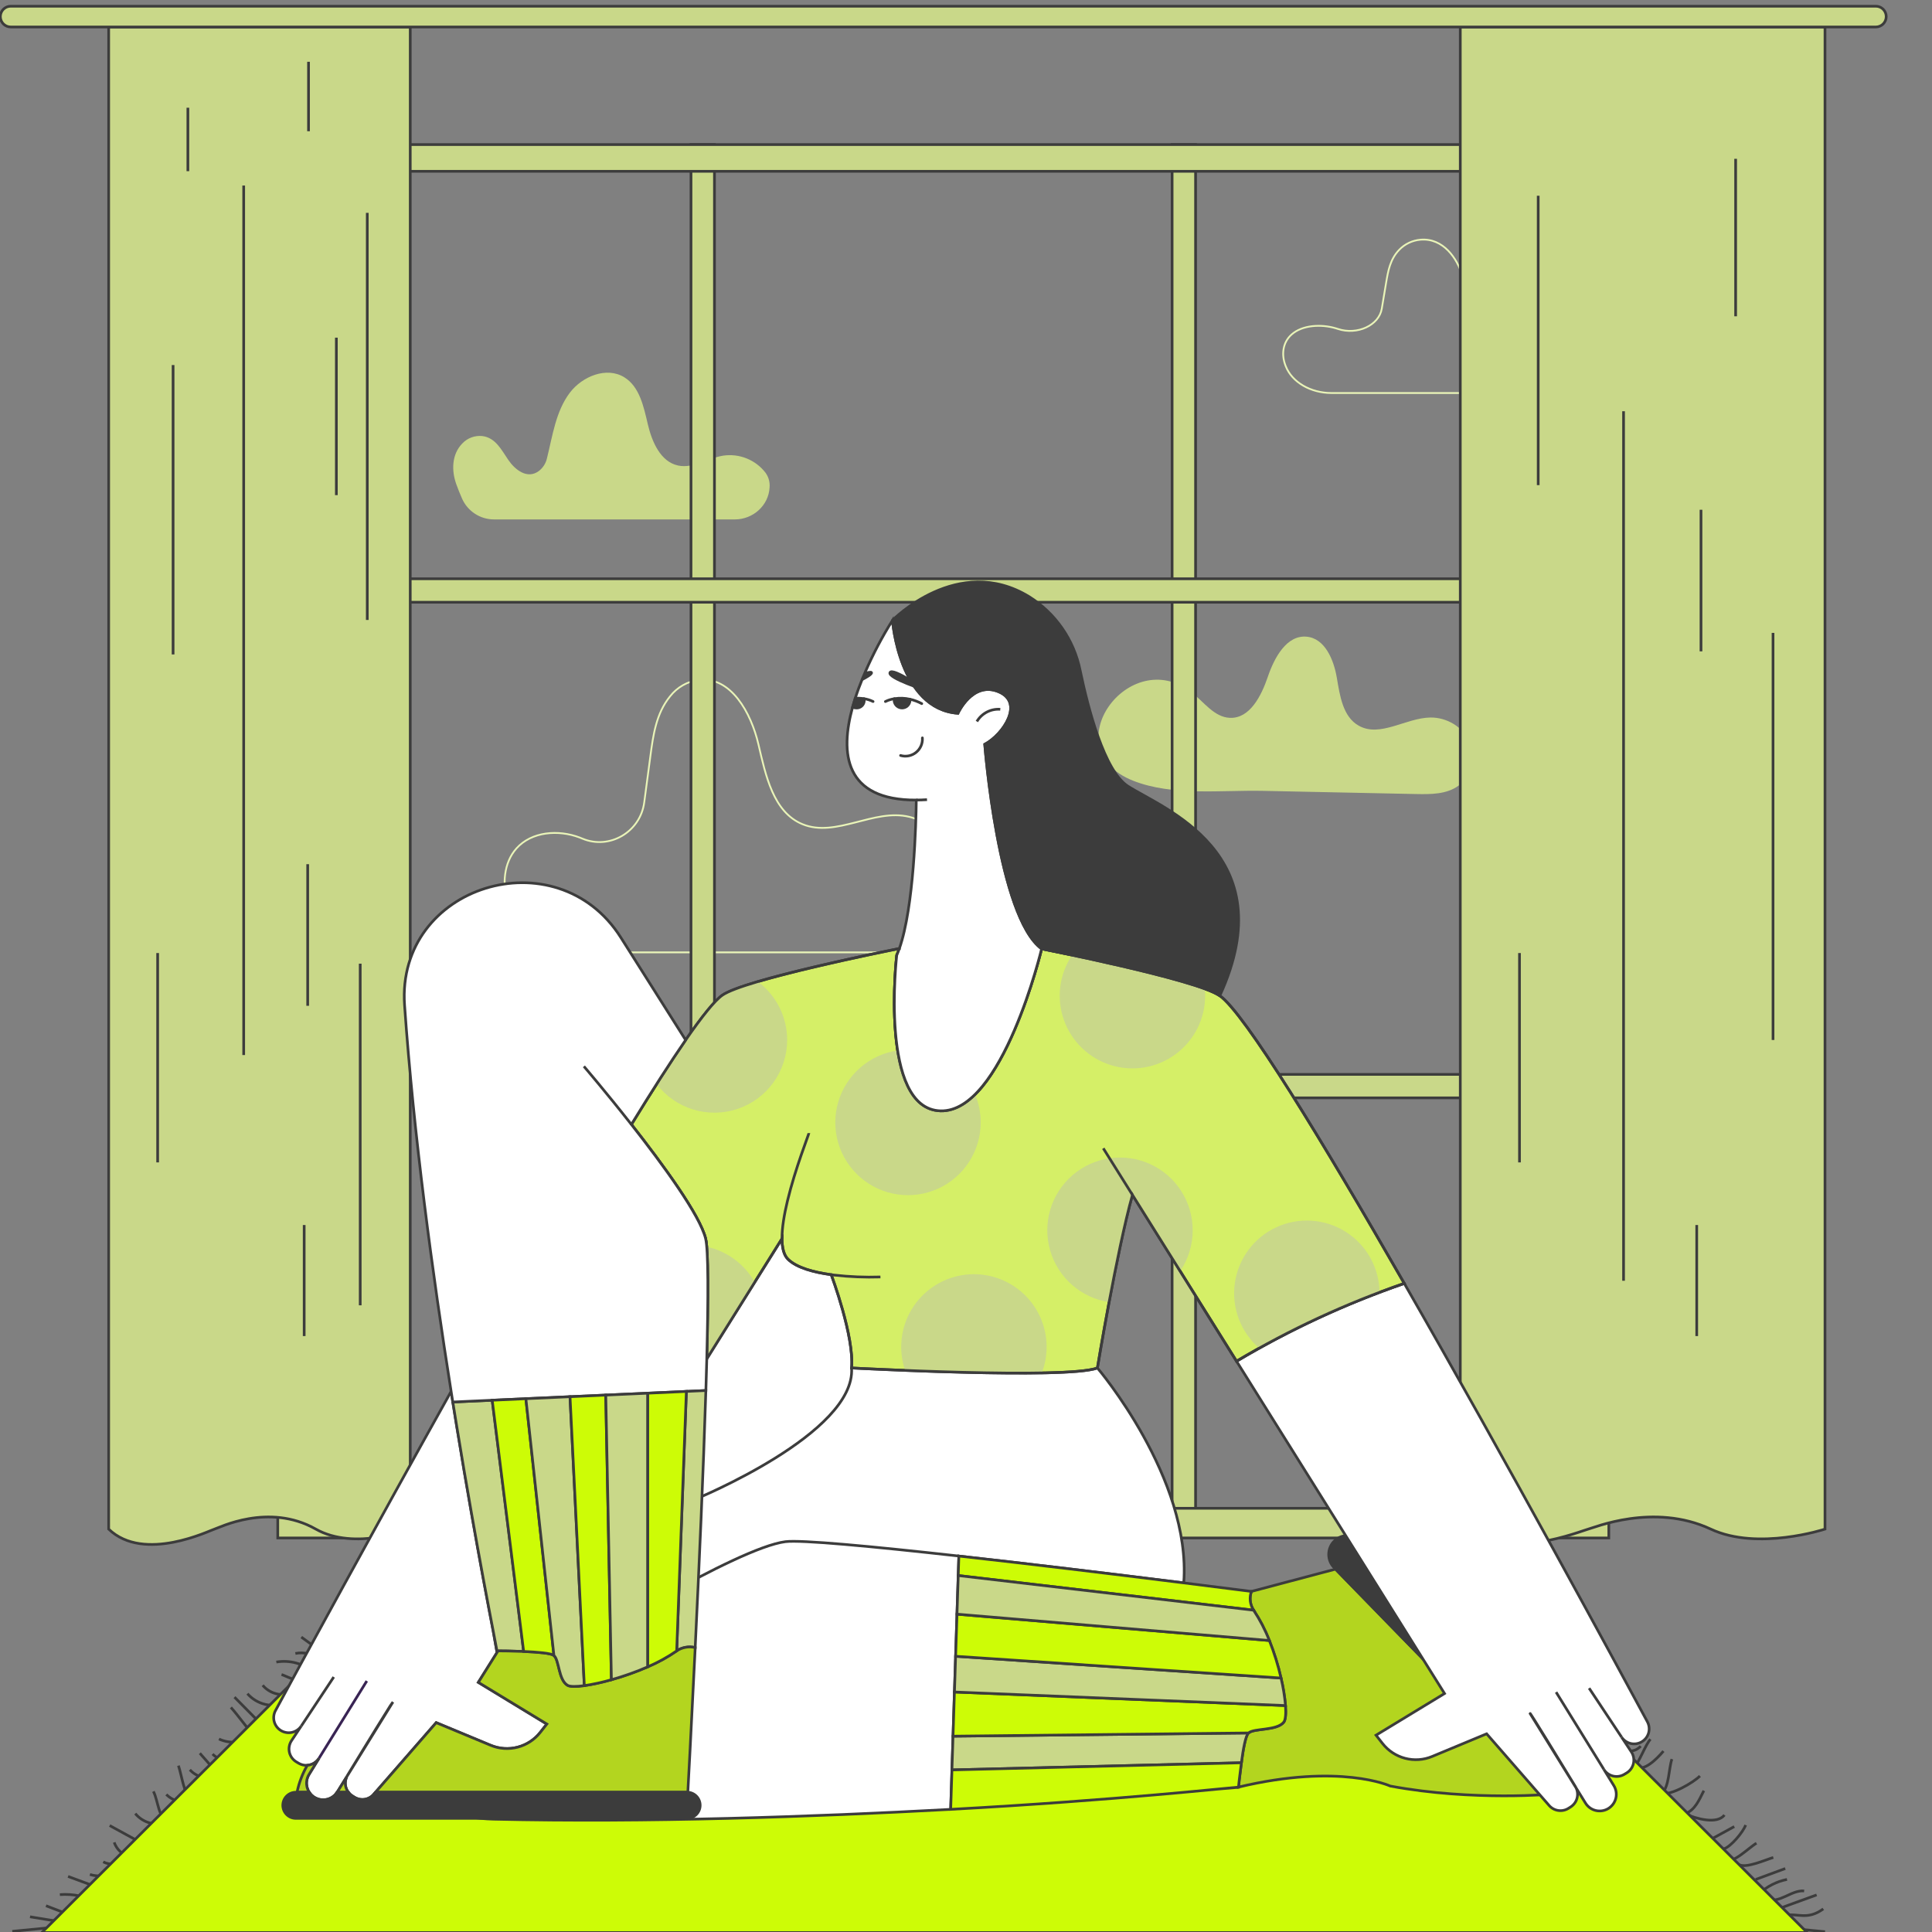 <svg width="200" height="200" viewBox="0 0 200 200" fill="none" xmlns="http://www.w3.org/2000/svg">
<rect x="0" y="0" width="200" height="200" fill="#808080" stroke="none"/>
<g clip-path="url(#clip0_1_15372)">
<mask id="mask0_1_15372" style="mask-type:luminance" maskUnits="userSpaceOnUse" x="-20" y="-10" width="236" height="236">
<path d="M215.294 -9.412H-20V225.882H215.294V-9.412Z" fill="white"/>
</mask>
<g mask="url(#mask0_1_15372)">
<path d="M76.073 53.77H51.133C50.433 53.769 49.748 53.564 49.162 53.181C48.576 52.798 48.114 52.254 47.831 51.613C47.602 51.098 47.4 50.583 47.234 50.122C46.729 48.716 46.755 47.029 47.861 45.905C48.124 45.627 48.448 45.413 48.807 45.281C49.166 45.148 49.551 45.1 49.931 45.14C51.314 45.316 51.914 46.587 52.628 47.624C53.335 48.652 54.59 49.636 55.776 48.763C56.2 48.438 56.498 47.975 56.618 47.454C57.198 45.136 57.527 42.584 58.989 40.654C60.284 38.944 62.804 37.93 64.629 39.057C66.219 40.038 66.635 42.112 67.065 43.93C67.496 45.748 68.38 47.812 70.209 48.193C71.776 48.52 73.266 47.433 74.844 47.171C75.671 47.045 76.516 47.143 77.291 47.455C78.067 47.767 78.745 48.282 79.253 48.946C79.567 49.385 79.714 49.921 79.667 50.458C79.57 52.333 77.951 53.77 76.073 53.77ZM123.337 71.657C124.623 72.654 125.686 74.24 127.311 74.311C129.394 74.401 130.579 72.021 131.25 70.047C131.921 68.073 133.198 65.71 135.273 65.91C137.155 66.091 138.069 68.287 138.386 70.151C138.703 72.015 139.009 74.2 140.658 75.125C142.884 76.372 145.528 74.313 148.079 74.277C149.769 74.253 151.465 75.258 152.139 76.809C152.813 78.359 152.338 80.364 150.965 81.35C149.745 82.227 148.126 82.23 146.624 82.199L130.726 81.869C126.454 81.78 121.367 82.431 117.306 80.821C108.965 77.516 116.897 66.659 123.337 71.657Z" fill="#C9D889"/>
<path d="M97.308 98.59H54.961C53.758 96.983 53.162 95.431 52.569 93.514C51.976 91.597 52.127 89.326 53.463 87.828C55.029 86.073 57.801 85.863 60 86.698C60.096 86.735 60.191 86.773 60.286 86.813C63.111 87.997 66.284 86.115 66.688 83.079L67.331 78.25C67.619 76.084 67.926 73.857 69.363 72.087C70.097 71.144 71.174 70.53 72.359 70.377C75.69 70.018 77.756 73.811 78.51 77.043C79.257 80.244 80.036 84.077 83.078 85.323C86.547 86.744 90.482 83.672 94.125 84.558C96.846 85.22 98.624 88.007 98.992 90.783C99.36 93.559 98.05 95.889 97.308 98.59ZM160.926 40.685H137.84C135.672 40.685 133.751 39.567 133.104 37.919C133.092 37.889 133.08 37.86 133.069 37.83C132.65 36.751 132.757 35.473 133.701 34.631C134.806 33.643 136.764 33.525 138.317 33.995C138.38 34.014 138.442 34.034 138.504 34.054C140.507 34.719 142.755 33.672 143.041 31.959L143.495 29.242C143.693 28.057 143.903 26.838 144.85 25.856C145.434 25.253 146.216 24.883 147.052 24.813C149.4 24.615 150.858 26.747 151.39 28.563C151.917 30.364 152.468 32.52 154.616 33.221C157.066 34.021 159.845 32.293 162.418 32.791C163.277 32.961 164.065 33.386 164.678 34.011C165.291 34.636 165.702 35.431 165.855 36.293C165.866 36.358 165.875 36.423 165.882 36.487C166.123 38.759 163.788 40.685 160.926 40.685Z" stroke="#E9F4B8" stroke-width="0.185" stroke-miterlimit="10"/>
<path d="M73.96 14.967H71.531V158.293H73.96V14.967Z" fill="#C9D889" stroke="#3C3C3C" stroke-width="0.278" stroke-miterlimit="10"/>
<path d="M123.765 14.967H121.336V158.293H123.765V14.967Z" fill="#C9D889" stroke="#3C3C3C" stroke-width="0.278" stroke-miterlimit="10"/>
<path d="M166.539 62.343V59.914L28.751 59.914V62.343L166.539 62.343Z" fill="#C9D889" stroke="#3C3C3C" stroke-width="0.278" stroke-miterlimit="10"/>
<path d="M166.539 113.65V111.221L28.751 111.221V113.65L166.539 113.65Z" fill="#C9D889" stroke="#3C3C3C" stroke-width="0.278" stroke-miterlimit="10"/>
<path d="M28.754 14.967V159.209H166.543V14.967H28.754ZM163.754 156.137H31.543V17.734H163.754V156.137Z" fill="#C9D889" stroke="#3C3C3C" stroke-width="0.278" stroke-miterlimit="10"/>
<path d="M151.168 158.292V2.793H188.923V158.292C188.923 158.292 181.971 160.573 177.098 158.292C171.175 155.52 164.934 158.185 164.416 158.292C163.898 158.4 155.583 161.817 151.168 158.292Z" fill="#C9D889" stroke="#3C3C3C" stroke-width="0.278" stroke-miterlimit="10"/>
<path d="M159.234 20.264V50.221" stroke="#3C3C3C" stroke-width="0.278" stroke-miterlimit="10"/>
<path d="M168.07 42.571V132.583" stroke="#3C3C3C" stroke-width="0.278" stroke-miterlimit="10"/>
<path d="M176.086 52.769V67.428" stroke="#3C3C3C" stroke-width="0.278" stroke-miterlimit="10"/>
<path d="M179.672 16.439V32.742" stroke="#3C3C3C" stroke-width="0.278" stroke-miterlimit="10"/>
<path d="M183.543 65.516V107.658" stroke="#3C3C3C" stroke-width="0.278" stroke-miterlimit="10"/>
<path d="M157.297 98.658V120.331" stroke="#3C3C3C" stroke-width="0.278" stroke-miterlimit="10"/>
<path d="M175.645 126.814V138.31" stroke="#3C3C3C" stroke-width="0.278" stroke-miterlimit="10"/>
<path d="M11.25 158.292V2.793H42.468V158.292C42.468 158.292 36.72 160.573 32.691 158.292C27.793 155.52 22.632 158.185 22.204 158.292C21.776 158.4 14.901 161.817 11.25 158.292Z" fill="#C9D889" stroke="#3C3C3C" stroke-width="0.278" stroke-miterlimit="10"/>
<path d="M17.918 37.79V67.747" stroke="#3C3C3C" stroke-width="0.278" stroke-miterlimit="10"/>
<path d="M25.227 19.207V109.218" stroke="#3C3C3C" stroke-width="0.278" stroke-miterlimit="10"/>
<path d="M31.852 89.461V104.12" stroke="#3C3C3C" stroke-width="0.278" stroke-miterlimit="10"/>
<path d="M34.82 34.954V51.257" stroke="#3C3C3C" stroke-width="0.278" stroke-miterlimit="10"/>
<path d="M38.02 22.034V64.177" stroke="#3C3C3C" stroke-width="0.278" stroke-miterlimit="10"/>
<path d="M16.32 98.658V120.331" stroke="#3C3C3C" stroke-width="0.278" stroke-miterlimit="10"/>
<path d="M31.488 126.814V138.31" stroke="#3C3C3C" stroke-width="0.278" stroke-miterlimit="10"/>
<path d="M37.289 99.758V135.126" stroke="#3C3C3C" stroke-width="0.278" stroke-miterlimit="10"/>
<path d="M19.449 11.152V17.721" stroke="#3C3C3C" stroke-width="0.278" stroke-miterlimit="10"/>
<path d="M31.938 6.395V13.586" stroke="#3C3C3C" stroke-width="0.278" stroke-miterlimit="10"/>
<path d="M194.184 0.643H1.111C0.517 0.643 0.035 1.124 0.035 1.718C0.035 2.312 0.517 2.794 1.111 2.794H194.184C194.778 2.794 195.26 2.312 195.26 1.718C195.26 1.124 194.778 0.643 194.184 0.643Z" fill="#C9D889" stroke="#3C3C3C" stroke-width="0.278" stroke-miterlimit="10"/>
<path d="M1.273 199.931L4.941 199.576M3.107 198.426L7.075 199.074M4.762 197.282L7.09 198.175C7.381 198.309 7.694 198.384 8.014 198.398C8.174 198.402 8.331 198.361 8.468 198.278C8.606 198.196 8.716 198.076 8.787 197.933M6.197 196.131C7.574 196.025 8.952 196.319 10.166 196.979M7.046 194.247L10.106 195.38M9.308 194.048C10.139 194.298 11.034 194.228 11.816 193.853M10.685 192.742C11.044 192.928 11.451 192.999 11.852 192.945C12.253 192.892 12.628 192.716 12.925 192.442M14.35 190.618L11.354 188.979M11.821 190.723C11.946 191.08 12.155 191.401 12.431 191.66C12.707 191.918 13.041 192.106 13.405 192.208C13.769 192.31 14.152 192.322 14.522 192.244C14.892 192.166 15.238 192 15.53 191.76M14.005 187.74C14.406 188.229 14.954 188.575 15.567 188.727C16.181 188.879 16.827 188.829 17.41 188.585C16.368 188.171 16.389 186.443 15.88 185.444M17.215 185.764C17.546 186.096 17.96 186.335 18.413 186.456C18.866 186.578 19.343 186.578 19.797 186.456C19.049 185.708 18.809 183.782 18.472 182.779M19.655 183.203C20.021 183.615 20.517 183.89 21.06 183.985C21.604 184.079 22.163 183.987 22.647 183.723C22.126 183.146 21.21 182.071 20.688 181.494M22.009 181.576C22.257 181.854 22.598 182.032 22.967 182.077C23.337 182.122 23.71 182.031 24.018 181.822M22.667 180.021C23.245 180.289 23.884 180.396 24.517 180.331C25.15 180.266 25.754 180.031 26.265 179.651C25.479 178.774 24.689 177.627 23.902 176.751M26.914 178.36L24.275 175.686M25.615 175.33C26.099 175.881 26.743 176.268 27.457 176.437C28.171 176.605 28.92 176.546 29.599 176.267M27.193 174.459C27.551 174.883 28.03 175.186 28.567 175.328C29.103 175.47 29.669 175.444 30.19 175.253M29.144 173.348C29.715 173.531 30.754 174.179 31.186 173.762M28.607 172.055C29.288 171.94 29.985 171.973 30.652 172.153C31.319 172.333 31.938 172.655 32.468 173.097M30.577 171.166C31.031 171.073 31.5 171.086 31.948 171.203C32.396 171.321 32.811 171.539 33.162 171.842M32.614 169.682C32.916 169.588 33.236 169.566 33.548 169.619C33.859 169.672 34.154 169.798 34.407 169.987M33.272 170.978L31.193 169.469M33.534 168.689L35.638 169.087M35.012 167.504L36.779 167.978M188.926 199.97L185.258 199.616M188.747 197.609C187.092 198.809 186.102 198.041 184.779 198.257M188.058 196.162C187.282 196.459 185.54 197.061 184.764 197.358C184.473 197.492 184.16 197.567 183.84 197.581C183.68 197.585 183.523 197.544 183.385 197.461C183.248 197.379 183.138 197.259 183.066 197.116M186.764 195.749C185.396 195.641 184.268 197.091 182.795 196.596M184.808 193.43L181.748 194.563M183.572 192.284C182.751 192.534 180.81 193.41 180.038 193.036M181.832 190.807C181.124 191.192 179.348 193.018 178.766 192.46M176.536 190.726L179.531 189.087M180.709 188.927C180.46 189.637 179.173 191.189 178.449 191.391C178.084 191.49 177.702 191.5 177.333 191.422C176.963 191.344 176.618 191.18 176.324 190.943M178.517 187.892C177.74 188.884 175.595 188.281 174.444 187.768C175.486 187.354 175.872 186.368 176.381 185.369M175.977 183.847C175.324 184.517 172.958 185.892 172.057 185.639C172.805 184.891 172.738 183.104 173.075 182.101M172.199 181.272C171.49 182.112 170.158 183.457 169.207 182.906C169.728 182.329 170.333 180.62 170.854 180.044M169.845 180.759C169.597 181.037 169.256 181.215 168.887 181.26C168.517 181.305 168.144 181.215 167.836 181.005M169.187 179.204C168.609 179.472 167.97 179.579 167.337 179.514C166.704 179.449 166.1 179.214 165.588 178.834C166.375 177.957 167.165 176.811 167.952 175.934M164.94 177.543L167.579 174.869M166.239 174.513C165.755 175.065 165.111 175.452 164.397 175.62C163.683 175.788 162.934 175.729 162.255 175.45M164.661 173.642C164.303 174.066 163.824 174.369 163.287 174.511C162.751 174.653 162.185 174.627 161.664 174.436M162.71 172.532C162.138 172.714 161.1 173.362 160.668 172.945M163.247 171.239C162.566 171.123 161.869 171.156 161.202 171.336C160.536 171.516 159.916 171.838 159.386 172.28M161.277 170.349C160.823 170.257 160.354 170.269 159.906 170.387C159.458 170.504 159.043 170.722 158.692 171.025M159.239 168.865C158.938 168.771 158.618 168.749 158.306 168.802C157.995 168.855 157.7 168.981 157.446 169.17M158.582 170.161L160.661 168.652M158.32 167.872L156.216 168.27M156.842 166.688L155.075 167.161M182.155 195.985C182.955 195.263 183.934 194.77 184.99 194.558" stroke="#3C3C3C" stroke-width="0.278" stroke-miterlimit="10"/>
<path d="M187.082 200.061H4.328L34.546 169.9H156.863L187.082 200.061Z" fill="#CDFC06" stroke="#3C3C3C" stroke-width="0.278" stroke-miterlimit="10"/>
<path d="M160.917 185.71C160.917 185.71 152.553 186.501 143.917 184.891C143.917 184.891 138.741 182.49 128.207 185C128.207 185 128.318 183.882 128.508 182.481C128.691 181.096 128.948 179.651 129.244 179.396C129.832 178.882 132.181 179.183 132.898 178.274C133.078 178.043 133.135 177.42 133.074 176.56C132.99 175.6 132.835 174.647 132.61 173.71C132.307 172.386 131.903 171.087 131.401 169.826C130.972 168.724 130.425 167.671 129.771 166.686C129.586 166.402 129.469 166.079 129.429 165.742C129.389 165.406 129.428 165.064 129.543 164.745L138.251 162.436L160.917 185.71Z" fill="#B3D51F" stroke="#3C3C3C" stroke-width="0.278" stroke-miterlimit="10"/>
<path d="M162.186 182.481L160.92 185.71L138.254 162.435L138.097 162.274C137.749 161.914 137.552 161.434 137.547 160.934C137.542 160.433 137.729 159.95 138.069 159.583C138.41 159.216 138.878 158.994 139.378 158.962C139.877 158.93 140.37 159.091 140.755 159.411L151.977 168.764L162.186 182.481Z" fill="#3C3C3C" stroke="#3C3C3C" stroke-width="0.278" stroke-miterlimit="10"/>
<path d="M169.919 180.33C169.577 180.521 169.175 180.575 168.795 180.482C168.414 180.389 168.083 180.156 167.867 179.829L168.873 181.348C168.99 181.524 169.07 181.722 169.108 181.93C169.146 182.138 169.141 182.351 169.093 182.557C169.046 182.763 168.957 182.957 168.832 183.128C168.706 183.298 168.548 183.441 168.366 183.548L168.135 183.686C167.784 183.891 167.367 183.951 166.972 183.853C166.578 183.755 166.237 183.506 166.024 183.16L167.061 184.84C167.18 185.033 167.259 185.247 167.296 185.47C167.332 185.694 167.324 185.922 167.272 186.142C167.22 186.363 167.125 186.571 166.993 186.754C166.86 186.938 166.693 187.094 166.501 187.213C166.308 187.332 166.094 187.412 165.871 187.448C165.647 187.484 165.419 187.476 165.198 187.424C164.978 187.372 164.77 187.277 164.587 187.145C164.403 187.013 164.247 186.845 164.128 186.653L163.161 185.089C163.138 185.036 163.111 184.985 163.08 184.936C161.557 182.439 158.372 177.23 158.372 177.343L163.161 185.089C163.32 185.431 163.35 185.819 163.245 186.181C163.139 186.543 162.906 186.855 162.588 187.058L162.374 187.193C162.06 187.394 161.685 187.475 161.316 187.422C160.947 187.368 160.61 187.185 160.366 186.903L159.414 185.812L153.897 179.483L148.259 181.827C147.373 182.196 146.391 182.264 145.463 182.022C144.535 181.78 143.712 181.24 143.119 180.485L142.446 179.627L149.538 175.313L147.285 171.714L139.307 158.969L128.004 140.91C133.501 137.638 139.319 134.939 145.368 132.855C156.032 151.415 167.566 172.725 170.533 178.232C170.728 178.592 170.773 179.015 170.658 179.408C170.543 179.801 170.277 180.132 169.919 180.33Z" fill="white"/>
<path d="M163.161 185.089L164.128 186.653C164.247 186.845 164.403 187.013 164.587 187.145C164.77 187.277 164.978 187.372 165.198 187.424C165.419 187.476 165.647 187.484 165.871 187.448C166.094 187.412 166.308 187.332 166.501 187.213C166.693 187.094 166.86 186.938 166.993 186.754C167.125 186.571 167.22 186.363 167.272 186.142C167.324 185.922 167.332 185.694 167.296 185.47C167.26 185.247 167.18 185.033 167.061 184.84L166.024 183.16C166.237 183.506 166.578 183.755 166.972 183.853C167.367 183.951 167.784 183.891 168.135 183.686L168.366 183.548C168.548 183.441 168.706 183.298 168.832 183.128C168.957 182.957 169.046 182.763 169.093 182.557C169.141 182.351 169.146 182.138 169.108 181.93C169.07 181.722 168.99 181.524 168.873 181.348L167.867 179.829C168.083 180.156 168.414 180.389 168.795 180.482C169.175 180.575 169.577 180.521 169.919 180.33C170.277 180.132 170.543 179.801 170.658 179.408C170.773 179.015 170.728 178.592 170.533 178.232C167.566 172.725 156.032 151.415 145.368 132.855C139.319 134.939 133.501 137.638 128.004 140.91L139.307 158.969L147.285 171.714L149.538 175.313L142.446 179.627L143.119 180.485C143.712 181.24 144.535 181.78 145.463 182.022C146.391 182.264 147.373 182.196 148.259 181.827L153.897 179.483L159.414 185.812L160.366 186.903C160.61 187.185 160.947 187.368 161.316 187.422C161.685 187.475 162.06 187.394 162.374 187.193L162.588 187.058C162.906 186.855 163.139 186.543 163.245 186.181C163.35 185.819 163.32 185.431 163.161 185.089ZM163.161 185.089C163.138 185.036 163.111 184.985 163.08 184.936C161.557 182.439 158.372 177.23 158.372 177.343L163.161 185.089Z" stroke="#3C3C3C" stroke-width="0.278" stroke-miterlimit="10"/>
<path d="M93.227 127.354H68.352V156.829H93.227V127.354Z" fill="white" stroke="#3C3C3C" stroke-width="0.278" stroke-miterlimit="10"/>
<path d="M122.541 163.86C114.852 162.899 106.469 161.884 99.26 161.083L99.195 163.1L99.066 167.098L98.924 171.457L98.805 175.157L98.659 179.73L98.545 183.22L98.415 187.303C84.212 188.076 66.907 188.686 51.092 188.32C36.863 187.993 32.432 170.947 44.985 165.34L72.001 155.191C72.001 155.191 88.6 148.388 88.157 141.612L94.308 134.852L105.295 136.93L113.604 141.612C113.604 141.612 123.345 153.041 122.541 163.86Z" fill="white" stroke="#3C3C3C" stroke-width="0.278" stroke-miterlimit="10"/>
<path d="M122.543 163.862V163.86" stroke="#3C3C3C" stroke-width="0.278" stroke-miterlimit="10"/>
<path d="M129.773 166.686L99.195 163.099L99.261 161.082C106.47 161.884 114.853 162.899 122.542 163.86C124.964 164.163 127.317 164.461 129.544 164.744C129.43 165.064 129.391 165.405 129.43 165.742C129.47 166.079 129.587 166.402 129.773 166.686Z" fill="#CDFC06" stroke="#3C3C3C" stroke-width="0.278" stroke-miterlimit="10"/>
<path d="M59.887 170.432C59.887 170.432 76.242 160.231 81.31 159.593C82.927 159.391 90.159 160.067 99.258 161.081M129.569 164.679C129.558 164.7 129.549 164.722 129.543 164.745" stroke="#3C3C3C" stroke-width="0.278" stroke-miterlimit="10"/>
<path d="M129.242 179.396C128.946 179.651 128.689 181.096 128.506 182.481L98.543 183.22L98.656 179.73L129.242 179.396Z" fill="#C9D889" stroke="#3C3C3C" stroke-width="0.278" stroke-miterlimit="10"/>
<path d="M132.896 178.274C132.179 179.182 129.831 178.882 129.242 179.396L98.656 179.729L98.802 175.156L133.072 176.559C133.133 177.42 133.077 178.043 132.896 178.274Z" fill="#CDFC06" stroke="#3C3C3C" stroke-width="0.278" stroke-miterlimit="10"/>
<path d="M133.075 176.559L98.805 175.156L98.924 171.457L132.611 173.71C132.835 174.647 132.99 175.599 133.075 176.559Z" fill="#C9D889" stroke="#3C3C3C" stroke-width="0.278" stroke-miterlimit="10"/>
<path d="M132.612 173.71L98.926 171.457L99.067 167.098L131.403 169.825C131.905 171.087 132.309 172.386 132.612 173.71Z" fill="#CDFC06" stroke="#3C3C3C" stroke-width="0.278" stroke-miterlimit="10"/>
<path d="M99.263 161.031L99.262 161.081" stroke="#3C3C3C" stroke-width="0.278" stroke-miterlimit="10"/>
<path d="M98.804 175.156L98.754 175.154" stroke="#3C3C3C" stroke-width="0.278" stroke-miterlimit="10"/>
<path d="M99.065 167.098L99.062 167.098" stroke="#3C3C3C" stroke-width="0.278" stroke-miterlimit="10"/>
<path d="M131.402 169.825L99.066 167.097L99.195 163.1L129.772 166.686C130.426 167.671 130.973 168.723 131.402 169.825Z" fill="#C9D889" stroke="#3C3C3C" stroke-width="0.278" stroke-miterlimit="10"/>
<path d="M128.508 182.481C128.318 183.882 128.207 185 128.207 185C128.042 184.987 115.462 186.375 98.414 187.303L98.545 183.22L128.508 182.481Z" fill="#CDFC06" stroke="#3C3C3C" stroke-width="0.278" stroke-miterlimit="10"/>
<path d="M145.37 132.856C144.512 133.152 143.658 133.461 142.808 133.782C138.519 135.4 134.355 137.333 130.351 139.564C129.562 140 128.782 140.451 128.006 140.911L122.168 131.582L117.229 123.693C116.412 126.638 115.512 131.074 114.813 134.795C114.104 138.573 113.603 141.612 113.603 141.612C112.76 141.928 110.588 142.076 107.847 142.126C103.551 142.2 97.856 142.028 93.695 141.863C90.462 141.736 88.157 141.612 88.157 141.612C88.438 138.346 86.1 132.1 86.048 131.956C84.253 131.712 82.46 131.24 81.56 130.34C81.135 129.915 80.959 129.161 80.952 128.226L78.128 132.736L73.165 140.667C73.303 135.281 73.329 131 73.161 129.063C73.143 128.782 73.104 128.502 73.046 128.226C72.457 125.806 68.64 120.577 65.359 116.403C66.272 114.915 67.146 113.514 67.972 112.22C69.065 110.501 70.076 108.967 70.978 107.662C72.669 105.22 73.983 103.579 74.778 103.022C75.355 102.616 76.715 102.126 78.447 101.616C83.579 100.104 91.996 98.409 93.102 98.189C93.015 98.436 92.926 98.667 92.83 98.882C92.83 98.882 92.209 104.216 92.924 108.747C93.442 112.05 94.673 114.926 97.372 114.996C98.66 115.028 99.854 114.368 100.939 113.294C105.24 109.026 107.828 98.22 107.828 98.22C107.828 98.22 109.1 98.471 110.985 98.869C114.919 99.704 121.521 101.181 124.721 102.357C125.265 102.536 125.786 102.778 126.274 103.076C128.845 104.88 136.83 117.987 145.37 132.856Z" fill="#D5EF67" stroke="#3C3C3C" stroke-width="0.278" stroke-miterlimit="10"/>
<path d="M124.757 103.076C124.756 104.252 124.48 105.412 123.951 106.463C123.421 107.513 122.652 108.425 121.706 109.124C120.761 109.824 119.664 110.292 118.505 110.491C117.346 110.691 116.156 110.615 115.031 110.272C113.906 109.928 112.877 109.325 112.027 108.512C111.177 107.699 110.529 106.698 110.136 105.589C109.742 104.481 109.614 103.295 109.762 102.128C109.91 100.961 110.329 99.845 110.986 98.869C114.92 99.704 121.522 101.181 124.722 102.357C124.746 102.596 124.757 102.836 124.757 103.076ZM81.485 107.658C81.485 109.233 80.991 110.768 80.073 112.047C79.155 113.327 77.859 114.286 76.366 114.79C74.874 115.293 73.262 115.316 71.756 114.855C70.25 114.394 68.927 113.473 67.973 112.22C69.066 110.501 70.077 108.967 70.979 107.662C72.67 105.22 73.984 103.579 74.779 103.022C75.356 102.616 76.716 102.126 78.448 101.616C79.391 102.316 80.157 103.227 80.684 104.276C81.212 105.325 81.486 106.483 81.485 107.658ZM73.167 140.667C73.304 135.281 73.33 131 73.162 129.063C74.203 129.29 75.183 129.734 76.04 130.367C76.896 131 77.608 131.808 78.129 132.736L73.167 140.667ZM123.467 127.353C123.469 128.861 123.017 130.335 122.169 131.582L117.23 123.693C116.413 126.638 115.513 131.074 114.814 134.795C113.39 134.579 112.057 133.959 110.975 133.009C109.893 132.059 109.106 130.818 108.708 129.433C108.31 128.049 108.318 126.58 108.73 125.2C109.142 123.82 109.942 122.587 111.034 121.648C112.126 120.709 113.464 120.102 114.891 119.901C116.317 119.7 117.771 119.913 119.08 120.513C120.389 121.114 121.498 122.078 122.276 123.29C123.053 124.502 123.467 125.912 123.467 127.353ZM142.809 133.782C138.52 135.4 134.356 137.333 130.352 139.564C129.403 138.741 128.674 137.693 128.234 136.517C127.793 135.34 127.654 134.072 127.83 132.828C128.005 131.584 128.489 130.403 129.237 129.394C129.985 128.385 130.974 127.579 132.114 127.05C133.254 126.521 134.508 126.286 135.761 126.366C137.015 126.446 138.229 126.838 139.292 127.507C140.356 128.177 141.235 129.101 141.849 130.197C142.463 131.293 142.793 132.526 142.809 133.782ZM108.345 139.431C108.346 140.352 108.178 141.266 107.848 142.126C103.552 142.2 97.857 142.028 93.696 141.863C93.343 140.828 93.219 139.73 93.334 138.643C93.448 137.556 93.797 136.508 94.358 135.57C94.918 134.632 95.677 133.827 96.579 133.211C97.482 132.596 98.508 132.184 99.586 132.006C100.664 131.827 101.768 131.885 102.822 132.175C103.875 132.466 104.852 132.983 105.686 133.689C106.519 134.396 107.189 135.276 107.648 136.267C108.107 137.259 108.345 138.339 108.345 139.431ZM101.522 116.198C101.521 117.641 101.106 119.053 100.326 120.267C99.546 121.48 98.433 122.444 97.121 123.043C95.808 123.642 94.352 123.852 92.924 123.646C91.495 123.441 90.157 122.829 89.066 121.884C87.976 120.939 87.18 119.701 86.774 118.316C86.368 116.932 86.368 115.46 86.774 114.076C87.181 112.692 87.977 111.453 89.067 110.509C90.158 109.564 91.497 108.952 92.925 108.747C93.443 112.05 94.674 114.926 97.374 114.996C98.661 115.028 99.855 114.368 100.94 113.294C101.325 114.214 101.523 115.201 101.522 116.198Z" fill="#C9D889"/>
<path d="M145.37 132.856C139.322 134.94 133.503 137.639 128.006 140.911L117.229 123.693C115.579 129.627 113.603 141.612 113.603 141.612C110.416 142.808 88.157 141.612 88.157 141.612C88.438 138.346 86.1 132.1 86.048 131.956C84.253 131.712 82.46 131.24 81.56 130.34C81.135 129.915 80.959 129.161 80.952 128.226L73.165 140.667C73.329 134.264 73.335 129.423 73.046 128.226C72.457 125.806 68.64 120.577 65.359 116.403C67.484 112.941 69.396 109.95 70.978 107.662C72.669 105.22 73.983 103.579 74.778 103.022C77.067 101.416 91.623 98.484 93.102 98.189C93.015 98.436 92.926 98.667 92.83 98.882C92.83 98.882 90.972 114.83 97.372 114.996C103.771 115.161 107.828 98.22 107.828 98.22C107.828 98.22 123.863 101.383 126.274 103.076C128.845 104.88 136.83 117.987 145.37 132.856Z" stroke="#3C3C3C" stroke-width="0.278" stroke-miterlimit="10"/>
<path d="M56.608 178.472L55.932 179.331C55.34 180.085 54.517 180.625 53.589 180.867C52.66 181.11 51.678 181.041 50.793 180.673L45.154 178.328L40.133 184.089L39.834 184.431L38.876 185.531L38.686 185.749C38.442 186.03 38.104 186.214 37.736 186.267C37.367 186.32 36.991 186.239 36.677 186.039L36.464 185.904C36.308 185.805 36.171 185.679 36.061 185.531C35.822 185.217 35.712 184.823 35.754 184.431C35.772 184.259 35.818 184.091 35.891 183.934L37.564 181.228L40.187 176.986L40.679 176.189C40.487 176.447 40.31 176.715 40.148 176.993C39.542 177.954 38.512 179.627 37.547 181.204C36.963 182.158 36.401 183.078 35.971 183.782C35.941 183.83 35.914 183.881 35.891 183.934L35.584 184.431L34.923 185.498C34.917 185.51 34.91 185.521 34.902 185.531C34.745 185.772 34.531 185.97 34.278 186.107C34.025 186.244 33.742 186.315 33.455 186.315C33.168 186.315 32.885 186.244 32.632 186.107C32.38 185.97 32.165 185.772 32.008 185.531C31.799 185.204 31.705 184.817 31.741 184.431C31.765 184.166 31.851 183.911 31.991 183.686L33.028 182.006C32.814 182.352 32.474 182.6 32.079 182.698C31.685 182.796 31.268 182.736 30.917 182.531L30.686 182.394C30.504 182.287 30.345 182.144 30.22 181.973C30.095 181.803 30.006 181.609 29.958 181.403C29.911 181.197 29.906 180.983 29.944 180.775C29.982 180.567 30.061 180.369 30.178 180.193L31.185 178.675C30.964 179.009 30.623 179.244 30.232 179.333C29.842 179.422 29.432 179.356 29.088 179.151C28.745 178.945 28.494 178.615 28.388 178.229C28.282 177.842 28.328 177.43 28.518 177.078C30.708 173.015 38.976 157.853 46.699 144.041C46.758 144.409 46.815 144.775 46.873 145.137C47.008 145.986 47.144 146.822 47.279 147.644C48.307 153.938 49.285 159.398 50.032 163.444C50.889 168.054 51.446 170.825 51.446 170.899H51.557L49.516 174.158L56.608 178.472ZM107.828 98.219C107.828 98.219 103.771 115.161 97.372 114.995C90.971 114.829 92.83 98.882 92.83 98.882C92.926 98.666 93.015 98.435 93.102 98.189C94.621 93.873 94.828 85.128 94.854 82.821C87.407 82.851 86.943 77.971 88.259 73.2C88.344 72.895 88.436 72.588 88.534 72.285C88.758 71.585 89.015 70.897 89.287 70.235C89.381 70.004 89.477 69.777 89.575 69.553C90.38 67.706 91.321 65.921 92.39 64.213C92.39 64.213 93.076 73.396 99.163 73.838C99.163 73.838 100.669 70.496 103.359 71.599C106.05 72.703 103.904 75.999 101.941 77.054C101.941 77.054 103.329 94.912 107.828 98.219Z" fill="white"/>
<path d="M35.891 183.934C35.818 184.091 35.772 184.259 35.754 184.431C35.712 184.823 35.822 185.217 36.061 185.531C36.171 185.679 36.308 185.805 36.464 185.904L36.677 186.039C36.991 186.239 37.367 186.32 37.736 186.267C38.104 186.214 38.442 186.03 38.686 185.749L38.876 185.531L39.834 184.431L40.133 184.089L45.154 178.328L50.793 180.673C51.678 181.041 52.66 181.11 53.589 180.867C54.517 180.625 55.34 180.085 55.932 179.331L56.608 178.472L49.516 174.158L51.557 170.899H51.446C51.446 170.825 50.889 168.054 50.032 163.444C49.285 159.398 48.307 153.938 47.279 147.644C47.144 146.822 47.008 145.986 46.873 145.137C46.815 144.775 46.758 144.409 46.699 144.041C38.976 157.853 30.708 173.015 28.518 177.078C28.328 177.43 28.282 177.842 28.388 178.229C28.494 178.615 28.745 178.945 29.088 179.151C29.432 179.356 29.842 179.422 30.232 179.333C30.623 179.244 30.964 179.009 31.185 178.675L30.178 180.193C30.061 180.369 29.982 180.567 29.944 180.775C29.906 180.983 29.911 181.197 29.958 181.403C30.006 181.609 30.095 181.803 30.22 181.973C30.345 182.144 30.504 182.287 30.686 182.394L30.917 182.531C31.268 182.736 31.685 182.796 32.079 182.698C32.474 182.6 32.814 182.352 33.028 182.006L31.991 183.686C31.851 183.911 31.765 184.166 31.741 184.431C31.705 184.817 31.799 185.204 32.008 185.531C32.165 185.772 32.38 185.97 32.632 186.107C32.885 186.244 33.168 186.315 33.455 186.315C33.742 186.315 34.025 186.244 34.278 186.107C34.531 185.97 34.745 185.772 34.902 185.531C34.91 185.521 34.917 185.51 34.923 185.498L35.584 184.431L35.891 183.934ZM35.891 183.934L37.564 181.228L40.187 176.986L40.679 176.189C40.487 176.447 40.31 176.715 40.148 176.993C39.542 177.954 38.512 179.627 37.547 181.204C36.963 182.158 36.401 183.078 35.971 183.782C35.941 183.83 35.914 183.881 35.891 183.934ZM107.828 98.219C107.828 98.219 103.771 115.161 97.372 114.995C90.971 114.829 92.83 98.882 92.83 98.882C92.926 98.666 93.015 98.435 93.102 98.189C94.621 93.873 94.828 85.128 94.854 82.821C87.407 82.851 86.943 77.971 88.259 73.2C88.344 72.895 88.436 72.588 88.534 72.285C88.758 71.585 89.015 70.897 89.287 70.235C89.381 70.004 89.477 69.777 89.575 69.553C90.38 67.706 91.321 65.921 92.39 64.213C92.39 64.213 93.076 73.396 99.163 73.838C99.163 73.838 100.669 70.496 103.359 71.599C106.05 72.703 103.904 75.999 101.941 77.054C101.941 77.054 103.329 94.912 107.828 98.219Z" stroke="#3C3C3C" stroke-width="0.278" stroke-miterlimit="10"/>
<path d="M95.964 82.781C95.579 82.805 95.21 82.818 94.855 82.82M80.953 128.226C80.945 127.106 81.18 125.725 81.516 124.324C82.328 120.934 83.736 117.435 83.736 117.298M91.141 132.191C89.547 132.242 87.952 132.177 86.367 131.997C86.261 131.984 86.156 131.971 86.049 131.956L86.047 131.953" stroke="#3C3C3C" stroke-width="0.278" stroke-miterlimit="10"/>
<path d="M117.228 123.692L114.211 118.873" stroke="#3C3C3C" stroke-width="0.278" stroke-miterlimit="10"/>
<path d="M166.029 183.161L161.086 175.17" stroke="#3C3C3C" stroke-width="0.278" stroke-miterlimit="10"/>
<path d="M167.868 179.83L164.504 174.758" stroke="#3C3C3C" stroke-width="0.278" stroke-miterlimit="10"/>
<path d="M126.275 103.076C123.863 101.383 107.829 98.22 107.829 98.22C103.33 94.913 101.942 77.054 101.942 77.054C103.905 76 106.051 72.704 103.36 71.599C100.669 70.497 99.164 73.839 99.164 73.839C93.077 73.396 92.391 64.213 92.391 64.213C92.391 64.213 99.142 57.25 106.526 61.764C107.883 62.611 109.052 63.726 109.962 65.041C110.872 66.356 111.503 67.844 111.818 69.412C112.635 73.329 114.317 79.81 116.754 81.383C120.308 83.675 133.044 88.314 126.275 103.076Z" fill="#3C3C3C" stroke="#3C3C3C" stroke-width="0.278" stroke-miterlimit="10"/>
<path d="M37.971 174.015L34.57 179.514L34.568 179.516L33.027 182.006" stroke="#392454" stroke-width="0.278" stroke-miterlimit="10"/>
<path d="M93.224 98.165C93.224 98.165 93.183 98.174 93.102 98.189" stroke="#3C3C3C" stroke-width="0.278" stroke-miterlimit="10"/>
<path d="M34.551 173.604L31.188 178.675" stroke="#3C3C3C" stroke-width="0.278" stroke-miterlimit="10"/>
<path d="M91.656 72.622C91.957 72.474 92.279 72.375 92.611 72.328M95.42 72.839C95.03 72.631 94.613 72.476 94.182 72.38" stroke="#3C3C3C" stroke-width="0.278" stroke-linecap="round" stroke-linejoin="round"/>
<path d="M94.2 72.557C94.178 72.759 94.082 72.945 93.931 73.08C93.78 73.215 93.584 73.29 93.381 73.29C93.179 73.29 92.983 73.215 92.832 73.08C92.681 72.945 92.585 72.759 92.562 72.557C92.562 72.479 92.577 72.401 92.604 72.328C93.127 72.246 93.66 72.264 94.175 72.379C94.192 72.437 94.201 72.497 94.2 72.557Z" fill="#3C3C3C" stroke="#3C3C3C" stroke-width="0.278" stroke-miterlimit="10"/>
<path d="M101.125 74.688C101.372 74.274 101.73 73.936 102.158 73.713C102.586 73.49 103.068 73.391 103.549 73.427" stroke="#3C3C3C" stroke-width="0.278" stroke-miterlimit="10"/>
<path d="M93.227 78.207C93.5 78.287 93.789 78.3 94.069 78.244C94.348 78.188 94.61 78.065 94.832 77.886C95.054 77.707 95.229 77.477 95.343 77.216C95.457 76.954 95.506 76.669 95.485 76.385" stroke="#3C3C3C" stroke-width="0.278" stroke-linecap="round" stroke-linejoin="round"/>
<path d="M95.87 71.473C95.87 71.473 91.863 70.194 92.13 69.624C92.397 69.054 95.87 71.473 95.87 71.473Z" fill="#3C3C3C" stroke="#3C3C3C" stroke-width="0.278" stroke-miterlimit="10"/>
<path d="M90.38 72.621C90.08 72.473 89.757 72.374 89.426 72.327" stroke="#3C3C3C" stroke-width="0.278" stroke-linecap="round" stroke-linejoin="round"/>
<path d="M89.467 72.558C89.454 72.763 89.361 72.955 89.208 73.092C89.055 73.229 88.853 73.3 88.648 73.29C88.513 73.29 88.379 73.26 88.258 73.201C88.343 72.895 88.434 72.588 88.532 72.285C88.831 72.267 89.13 72.282 89.426 72.329C89.453 72.402 89.467 72.48 89.467 72.558ZM89.601 69.678C89.771 69.643 90.176 69.536 90.217 69.623C90.294 69.784 89.661 70.123 89.238 70.353" fill="#3C3C3C"/>
<path d="M89.601 69.678C89.771 69.643 90.176 69.536 90.217 69.623C90.294 69.784 89.661 70.123 89.238 70.353M89.467 72.558C89.454 72.763 89.361 72.955 89.208 73.092C89.055 73.229 88.853 73.3 88.648 73.29C88.513 73.29 88.379 73.26 88.258 73.201C88.343 72.895 88.434 72.588 88.532 72.285C88.831 72.267 89.13 72.282 89.426 72.329C89.453 72.402 89.467 72.48 89.467 72.558Z" stroke="#3C3C3C" stroke-width="0.278" stroke-miterlimit="10"/>
<path d="M54.208 170.957V170.959C53.036 170.909 51.91 170.902 51.559 170.9H51.448C51.448 170.826 50.89 168.055 50.034 163.445C49.287 159.399 48.309 153.939 47.28 147.645C47.145 146.824 47.01 145.988 46.875 145.137L48.731 145.052L50.953 144.952L53.123 162.283L54.208 170.957Z" fill="#C9D889" stroke="#3C3C3C" stroke-width="0.278" stroke-miterlimit="10"/>
<path d="M73.166 140.667C73.138 141.721 73.107 142.817 73.072 143.948L71.055 144.039L67.061 144.222L62.706 144.418L59.009 144.586L54.44 144.793L50.952 144.952L48.73 145.052L46.874 145.137C46.815 144.775 46.758 144.409 46.7 144.041V144.039C44.787 131.954 42.817 117.425 41.88 104.05C41.011 91.649 57.623 86.545 64.268 97.052L70.978 107.662C69.397 109.95 67.484 112.941 65.36 116.403C68.641 120.577 72.458 125.806 73.046 128.226C73.336 129.423 73.329 134.264 73.166 140.667Z" fill="white" stroke="#3C3C3C" stroke-width="0.278" stroke-miterlimit="10"/>
<path d="M73.07 143.947C72.816 152.272 72.362 162.387 71.966 170.557C71.64 170.48 71.302 170.47 70.973 170.529C70.643 170.588 70.329 170.714 70.051 170.899L70.295 164.372L70.617 155.71L71.053 144.039L73.07 143.947Z" fill="#C9D889" stroke="#3C3C3C" stroke-width="0.278" stroke-miterlimit="10"/>
<path d="M65.36 116.403C62.731 113.057 60.445 110.388 60.445 110.388" stroke="#3C3C3C" stroke-width="0.278" stroke-miterlimit="10"/>
<path d="M34.568 179.514L34.566 179.516" stroke="#3C3C3C" stroke-width="0.278" stroke-miterlimit="10"/>
<path d="M71.968 170.557C71.554 179.11 71.203 185.531 71.203 185.531H38.876L39.835 184.43L40.133 184.088L45.155 178.328L50.794 180.672C51.679 181.041 52.661 181.109 53.589 180.867C54.518 180.625 55.341 180.085 55.933 179.33L56.608 178.472L49.517 174.158L51.558 170.899C51.909 170.901 53.035 170.908 54.208 170.958C55.604 171.016 57.064 171.134 57.343 171.372C57.905 171.847 57.802 173.912 58.767 174.467C59.014 174.609 59.639 174.611 60.491 174.496C61.437 174.352 62.373 174.148 63.292 173.884C64.579 173.526 65.838 173.079 67.061 172.546C68.111 172.098 69.113 171.546 70.053 170.899C70.331 170.713 70.645 170.587 70.975 170.528C71.304 170.469 71.642 170.479 71.968 170.557ZM32.009 185.531H30.75C30.951 184.548 31.311 183.606 31.815 182.74C32.062 182.723 32.3 182.647 32.511 182.52C32.722 182.392 32.9 182.216 33.029 182.006L31.992 183.685C31.852 183.911 31.766 184.166 31.741 184.43C31.706 184.817 31.8 185.204 32.009 185.531Z" fill="#B3D51F" stroke="#3C3C3C" stroke-width="0.278" stroke-miterlimit="10"/>
<path d="M40.188 176.987L40.148 176.993M72.035 170.575C72.013 170.569 71.989 170.562 71.968 170.558" stroke="#3C3C3C" stroke-width="0.278" stroke-miterlimit="10"/>
<path d="M36.061 185.532H34.902C34.91 185.521 34.918 185.51 34.924 185.499L35.584 184.431L35.892 183.935C35.819 184.092 35.773 184.259 35.754 184.431C35.713 184.824 35.823 185.217 36.061 185.532Z" fill="#B3D51F" stroke="#3C3C3C" stroke-width="0.278" stroke-miterlimit="10"/>
<path d="M72.48 186.884C72.48 187.243 72.337 187.587 72.083 187.841C71.83 188.094 71.486 188.237 71.127 188.237H30.63C30.271 188.237 29.927 188.095 29.674 187.841C29.42 187.587 29.277 187.243 29.277 186.884C29.278 186.525 29.42 186.181 29.674 185.928C29.927 185.674 30.271 185.531 30.63 185.531H32.007C32.164 185.772 32.378 185.97 32.631 186.107C32.884 186.244 33.166 186.316 33.454 186.316C33.741 186.316 34.024 186.244 34.277 186.107C34.529 185.97 34.744 185.772 34.9 185.531H36.059C36.17 185.679 36.306 185.805 36.462 185.904L36.676 186.039C36.99 186.239 37.365 186.321 37.734 186.267C38.103 186.214 38.44 186.03 38.685 185.749L38.874 185.531H71.127C71.486 185.531 71.83 185.674 72.084 185.928C72.337 186.181 72.48 186.525 72.48 186.884Z" fill="#3C3C3C" stroke="#3C3C3C" stroke-width="0.278" stroke-miterlimit="10"/>
<path d="M54.208 170.959V170.956L53.123 162.283L50.953 144.952L54.441 144.793L56.223 161.118L56.84 166.754L57.343 171.372C57.064 171.135 55.605 171.017 54.208 170.959Z" fill="#CDFC06" stroke="#3C3C3C" stroke-width="0.278" stroke-miterlimit="10"/>
<path d="M60.488 174.497C59.636 174.612 59.011 174.61 58.764 174.468C57.799 173.913 57.902 171.847 57.34 171.372L56.836 166.754L56.22 161.118L54.438 144.793L59.006 144.586L59.76 159.789L59.864 161.915L60.274 170.192L60.488 174.497Z" fill="#C9D889" stroke="#3C3C3C" stroke-width="0.278" stroke-miterlimit="10"/>
<path d="M63.291 173.884C62.371 174.149 61.435 174.353 60.489 174.496L60.276 170.191L59.866 161.915L59.762 159.788L59.008 144.586L62.705 144.418L62.956 156.978L62.986 158.577L63.182 168.433L63.291 173.884Z" fill="#CDFC06" stroke="#3C3C3C" stroke-width="0.278" stroke-miterlimit="10"/>
<path d="M67.062 144.222V172.546C65.838 173.079 64.579 173.526 63.293 173.884L63.184 168.433L62.988 158.577L62.958 156.978L62.707 144.418L67.062 144.222Z" fill="#C9D889" stroke="#3C3C3C" stroke-width="0.278" stroke-miterlimit="10"/>
<path d="M73.121 143.945L73.07 143.947" stroke="#3C3C3C" stroke-width="0.278" stroke-miterlimit="10"/>
<path d="M60.497 174.579L60.492 174.496" stroke="#3C3C3C" stroke-width="0.278" stroke-miterlimit="10"/>
<path d="M59.01 144.584L59.008 144.542" stroke="#3C3C3C" stroke-width="0.278" stroke-miterlimit="10"/>
<path d="M67.059 144.222V144.22" stroke="#3C3C3C" stroke-width="0.278" stroke-miterlimit="10"/>
<path d="M71.052 144.039L70.616 155.71L70.294 164.372L70.05 170.9C69.11 171.547 68.108 172.099 67.059 172.547V144.222L71.052 144.039Z" fill="#CDFC06" stroke="#3C3C3C" stroke-width="0.278" stroke-miterlimit="10"/>
<path d="M133.17 176.564L133.074 176.561" stroke="#3C3C3C" stroke-width="0.278" stroke-miterlimit="10"/>
</g>
</g>
<defs>
<clipPath id="clip0_1_15372">
<rect width="200" height="200" fill="white"/>
</clipPath>
</defs>
</svg>
